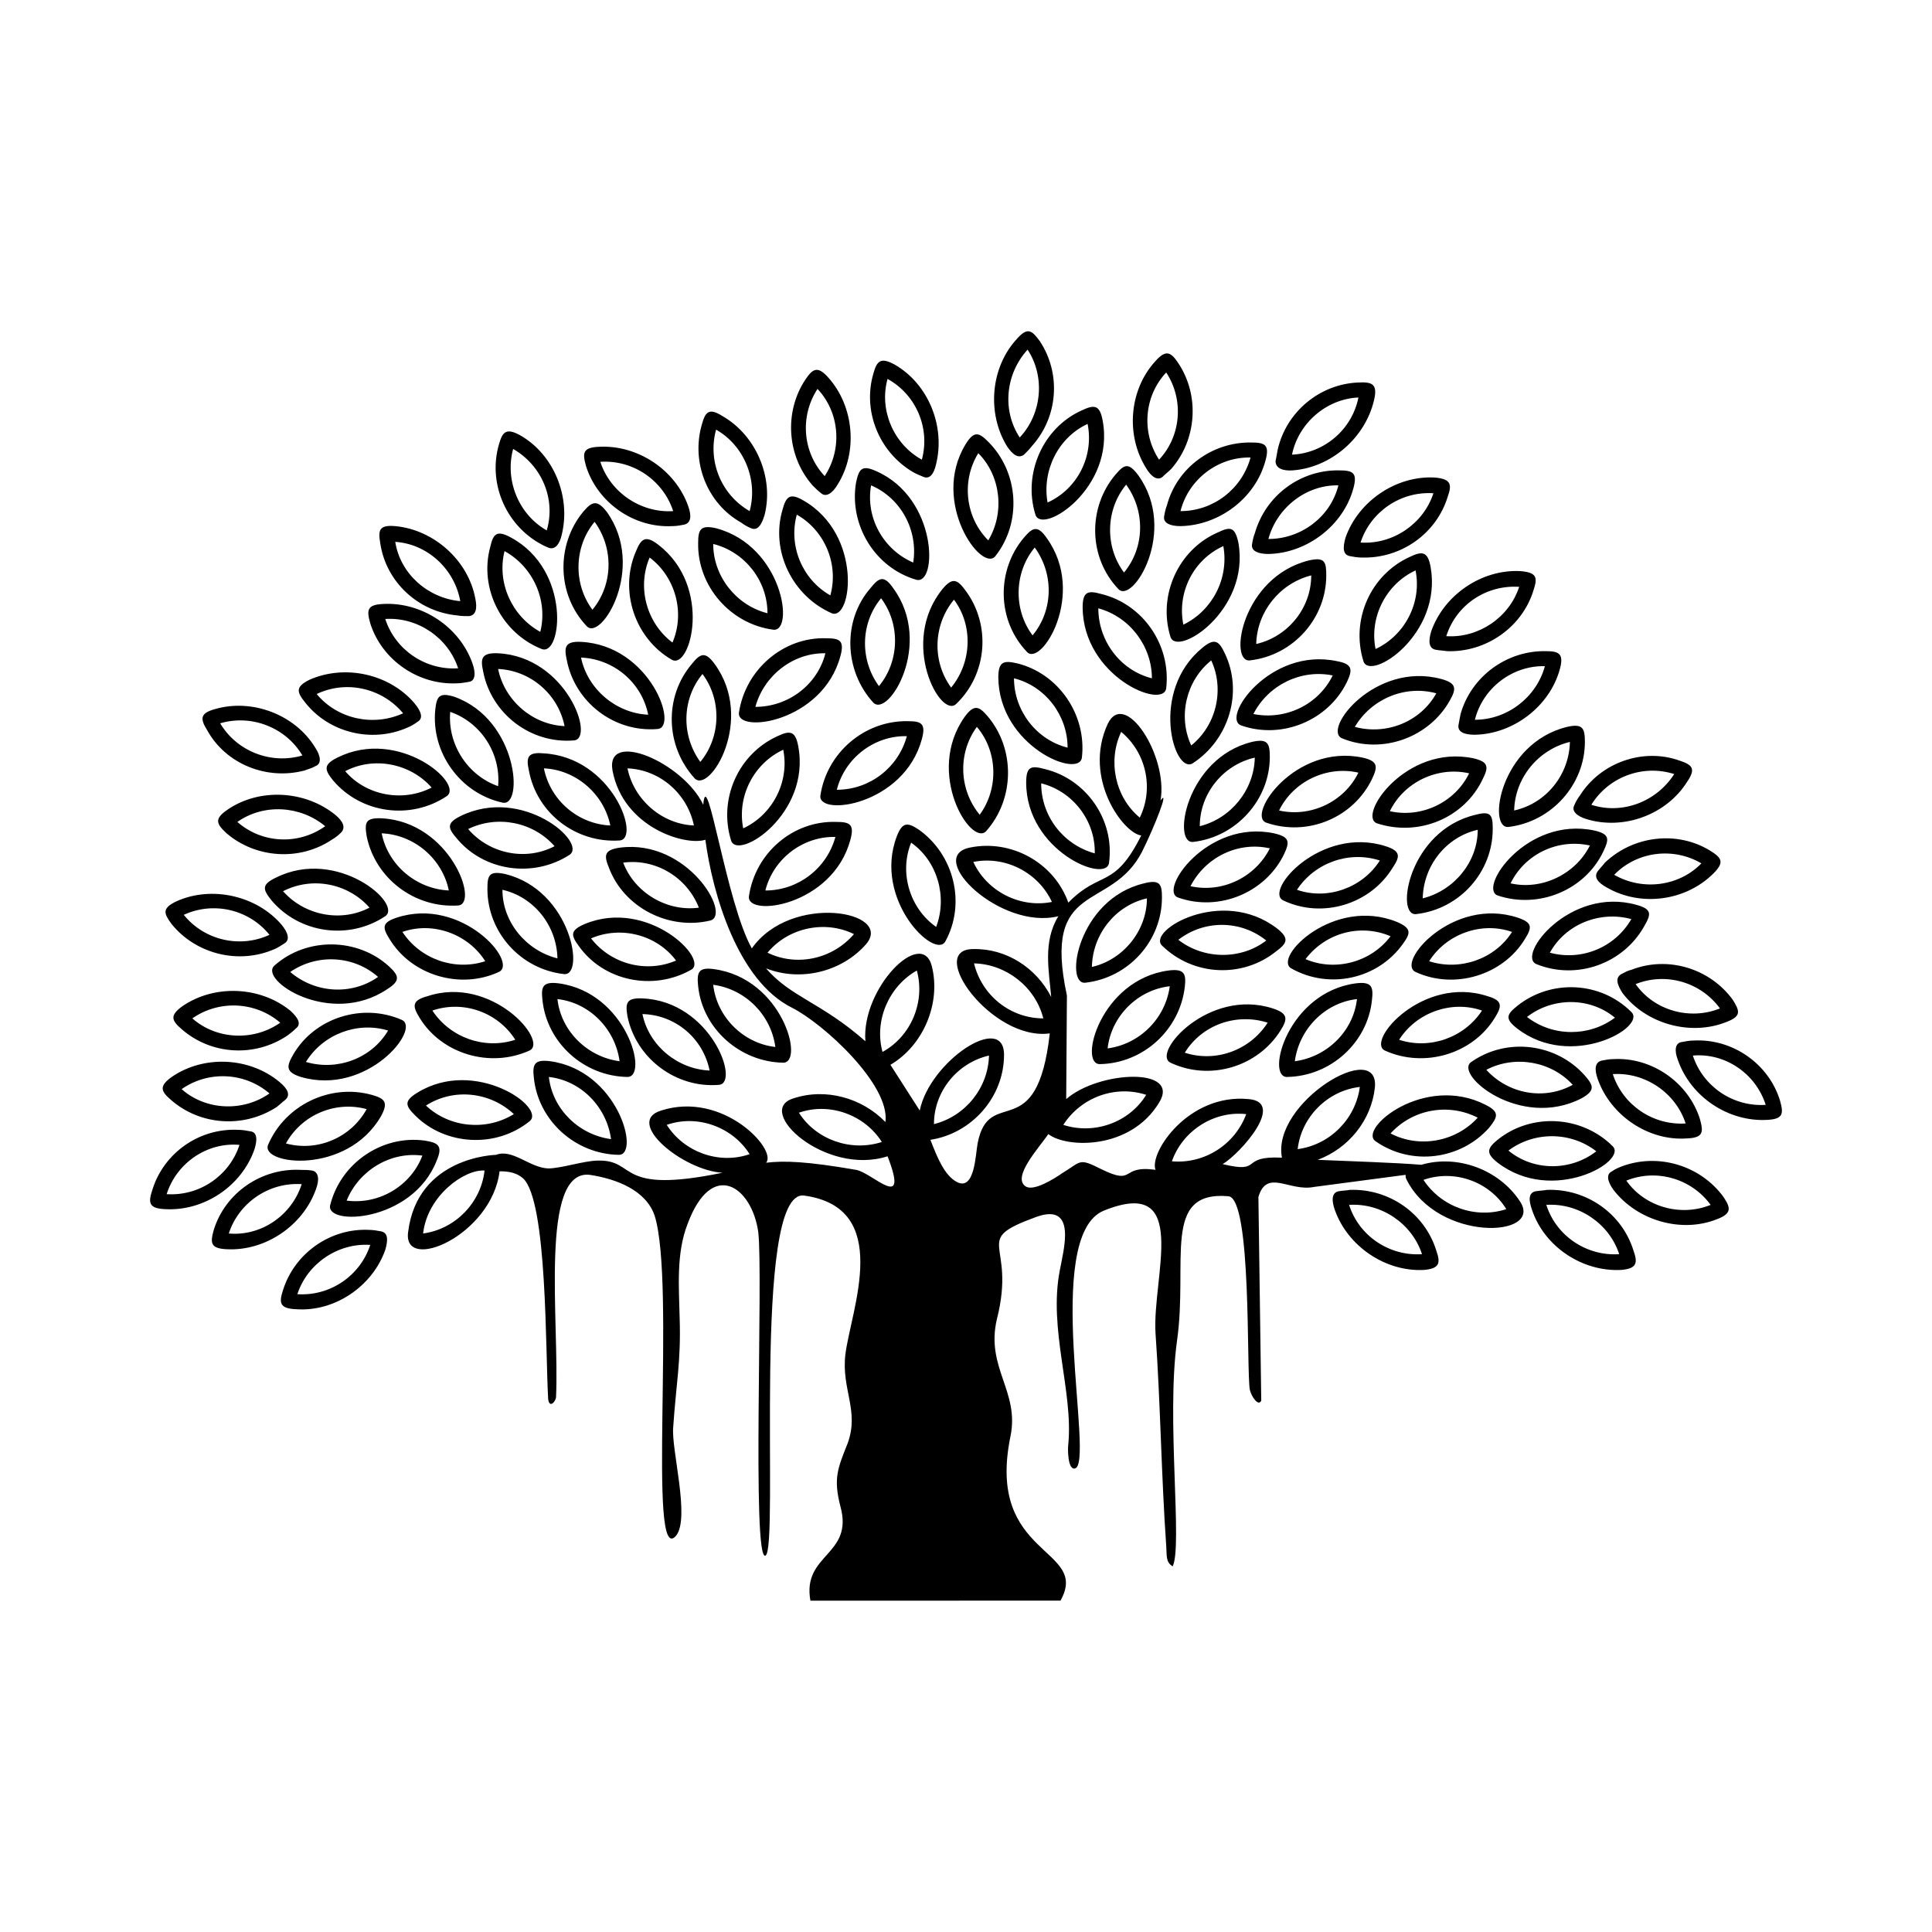 <?xml version="1.0" encoding="UTF-8"?>
<!-- Uploaded to: SVG Repo, www.svgrepo.com, Generator: SVG Repo Mixer Tools -->
<svg fill="#000000" width="800px" height="800px" version="1.1" viewBox="144 144 512 512" xmlns="http://www.w3.org/2000/svg">
 <path d="m358.77 568.2c-2.277-12.488 11.547-11.926 7.949-24.984-1.898-7.379-0.754-10.031 1.898-16.664 3.211-8.707-1.707-14.387-0.574-23.676 1.52-11.926 12.695-38.82-10.98-42.043-14.012-1.688-6.434 93.746-10.223 95.438-3.598 1.332-0.566-74.598-1.891-85.766-1.707-12.121-12.316-19.508-18.75-2.09-3.027 7.766-2.269 16.664-2.078 25 0.375 11.352-0.949 17.418-1.711 28.785-0.566 5.875 4.543 24.047 0.762 28.781-7.766 9.082 0-66.656-5.684-84.832-2.273-6.629-9.852-9.652-17.043-10.785-13.637-1.91-8.145 39.188-9.086 58.871 0 0.953-1.703 3.223-2.082 0.582-0.754-12.5-0.191-52.449-6.629-58.52-1.707-1.512-3.793-1.895-6.254-1.895-2.082 17.043-25.746 27.074-24.234 16.102 2.465-20.078 23.293-20.457 23.293-20.457 4.356-1.699 8.895 3.406 13.824 3.602 3.406 0 9.652-2.086 13.254-2.086 10.414-0.184 4.543 9.086 32.941 3.223-10.406-0.574-26.121-13.438-16.281-16.477 16.469-5.301 30.859 10.422 27.832 13.824 4.742-0.57 10.789-0.379 23.855 1.891 4.363 0.762 14.203 11.551 8.34-3.598-16.477 5.312-35.414-12.117-24.992-15.332 8.516-2.844 18.176-0.191 24.422 6.254 1.328-9.855-16.473-26.137-24.801-30.312-14.391-7.184-21.02-30.293-22.914-44.488-5.309 1.695-21.777-3.223-24.613-18.367-1.898-10.984 18.746-2.09 24.051 9.09 0.941-11.363 6.055 25.938 12.871 38.062 10.414-14.773 37.688-9.852 30.297-1.137-6.441 7.387-17.426 10.035-26.516 6.43 6.445 7.582 14.77 9.094 26.32 19.324-1.133-14.016 14.961-30.309 17.609-19.891 2.465 9.84-2.269 21.023-10.977 26.125l7.766 12.121c2.648-13.066 22.34-26.121 22.34-14.77 0 11.184-8.52 20.836-19.508 22.527 1.895 4.93 3.793 9.473 7.008 11.18 4.734 2.457 4.926-7.199 5.496-10.223 3.027-15.723 15.719 1.137 19.129-29.16-15.352 2.09-32.953-22.348-20.266-22.348 8.707-0.184 16.66 4.934 20.641 12.695-0.566-6.824-2.277-14.586 1.895-21.398-15.34 3.785-35.414-15.723-23.473-18.188 10.973-2.269 22.336 3.981 26.117 14.586 8.527-8.715 12.121-3.406 19.32-17.797-4.738-0.574-15.523-15.145-8.895-29.543 4.535-9.473 16.09 8.523 14.008 20.266 2.461-3.418-1.512 6.812-4.922 13.633-8.336 16.09-26.516 7.191-19.887 38.062l-0.188 27.445c8.707-7.566 30.484-8.516 24.613 0.949-7.57 12.5-24.43 12.121-29.344 8.328-2.469 3.602-9.664 11.367-6.062 13.824 2.078 1.516 7.758-2.086 9.652-3.414 5.301-3.211 4.356-4.164 10.406-1.137 9.285 4.551 4.742-1.137 14.402 0.191-1.711-4.535 8.707-20.254 24.609-18.746 10.035 0.762-2.078 14.387-6.812 17.238 10.988 2.641 4.172-2.273 15.711-1.711-2.832-14.578 25.949-31.809 24.625-18.555-0.949 8.699-7.008 16.098-15.145 19.129 8.707 0.375 20.641 0.754 27.449 1.312 9.664-2.828 20.641 1.328 26.137 9.672 6.434 9.648-21.781 10.965-30.109-5.875-0.191-0.379-0.191-0.754-0.191-1.133l-24.234 3.203c-6.621 1.332-12.492-4.914-14.77 2.652l0.754 53.973c-0.754 1.699-2.641-1.137-3.019-2.844-0.949-4.738 0.566-50.75-5.684-51.316-17.797-1.512-10.602 17.238-13.637 38.441-2.832 20.453 1.523 54.336-1.133 59.645-1.895-1.133-1.516-2.844-1.703-5.309-1.324-18.926-1.516-37.672-2.84-56.426-0.953-14.945 9.465-41.84-13.629-32.562-16.668 6.629-2.277 67.41-7.766 68.363-1.902 0.379-1.902-5.309-1.719-6.449 1.328-14.008-5.289-30.484-2.262-46.012 0.941-5.301 4.734-18.168-6.254-14.195-17.598 6.43-5.113 6.25-10.41 27.07-3.031 12.879 6.055 19.129 3.598 31.055-6.629 32.195 21.207 29.359 13.254 43.547zm256.95-132.54c-3.027-9.852-12.684-16.477-22.914-15.906-1.133 0-2.086 0.203-3.031 0.383-1.895 0.195-2.082 2.269-1.133 4.734 3.41 9.855 13.441 16.48 23.664 15.906 4.359-0.199 4.359-1.715 3.414-5.117zm-3.793 1.137c-8.703 0.57-16.66-4.922-19.301-13.059 8.516-0.758 16.66 4.727 19.301 13.059zm-107.93-191.43c-10.223 0.383-19.125 7.766-21.398 17.801-0.188 1.137-0.375 2.078-0.566 3.027 0 1.895 1.891 2.648 4.547 2.461 10.223-0.762 19.312-8.711 21.586-18.746 0.949-4.16-0.566-4.731-4.168-4.543zm0 3.973c-1.699 8.52-9.086 14.77-17.605 15.148 1.699-8.32 9.09-14.77 17.605-15.148zm-227.79 12.5c-2.832 9.852 1.512 20.641 10.41 25.941 0.949 0.566 1.711 0.949 2.656 1.324 1.699 0.754 3.027-0.762 3.598-3.406 2.461-10.039-2.086-21.215-10.98-26.32-3.789-2.082-4.734-0.945-5.684 2.461zm3.781 1.137c7.578 4.356 11.367 13.254 8.906 21.59-7.383-4.168-11.18-13.254-8.906-21.59zm-35.215 24.996c1.516 10.23 10.035 18.172 20.453 19.125 0.949 0.184 1.891 0.184 3.027 0.184 1.891-0.184 2.273-2.07 1.699-4.727-1.883-10.039-10.973-18.184-21.207-19.125-4.352-0.379-4.543 1.137-3.973 4.543zm3.973-0.375c8.52 0.566 15.715 7.195 17.23 15.711-8.516-0.758-15.902-7.195-17.23-15.711zm-49.801 49.984c4.93 8.895 15.719 13.254 25.758 10.609 0.945-0.383 1.895-0.562 2.84-1.137 1.707-0.574 1.516-2.648 0-4.918-5.305-8.723-16.664-13.078-26.516-10.234-4.156 1.133-3.965 2.644-2.082 5.68zm3.41-1.898c8.336-2.461 17.422 1.141 21.781 8.523-8.34 2.465-17.426-1.137-21.781-8.523zm22.539-5.488c6.25 7.957 17.605 10.801 27.074 6.629 0.949-0.387 1.895-0.945 2.652-1.52 1.703-0.938 0.941-2.836-0.758-4.918-6.621-7.766-18.371-10.41-27.832-6.25-3.793 1.895-3.414 3.227-1.137 6.059zm3.027-2.273c7.949-3.785 17.422-1.512 22.906 5.113-7.949 3.602-17.418 1.512-22.906-5.113zm-38.438 60.969c6.434 7.957 17.797 10.801 27.273 6.629 0.941-0.379 1.699-0.945 2.641-1.516 1.516-0.941 0.949-2.832-0.758-4.922-6.629-7.762-18.555-10.41-27.832-6.246-3.981 1.895-3.402 3.223-1.324 6.055zm3.219-2.449c7.766-3.602 17.23-1.512 22.715 5.297-7.762 3.602-17.223 1.512-22.715-5.297zm-0.57 30.289c7.766 6.812 19.32 7.566 28.031 1.699 0.754-0.562 1.512-1.137 2.262-1.895 1.523-1.133 0.57-2.828-1.512-4.719-7.957-6.445-20.074-7.012-28.59-1.152-3.41 2.465-2.84 3.801-0.191 6.066zm2.84-2.844c7-4.914 16.668-4.543 23.297 1.137-7.008 4.938-16.859 4.535-23.297-1.137zm9.09-49.039c7.766 6.629 19.312 7.387 27.836 1.711 0.949-0.574 1.703-1.137 2.457-1.891 1.328-1.332 0.574-3.027-1.504-4.734-7.957-6.449-20.074-7.207-28.602-1.332-3.598 2.461-2.84 3.789-0.188 6.246zm2.84-3.027c7.008-4.918 16.664-4.356 23.285 1.137-7.191 5.113-16.848 4.539-23.285-1.137zm-17.602 73.66c7.766 6.809 19.305 7.562 28.02 1.891 0.758-0.57 1.516-1.324 2.273-1.891 1.512-1.332 0.57-3.035-1.516-4.738-7.949-6.629-20.07-7.199-28.59-1.328-3.41 2.465-2.84 3.785-0.188 6.066zm2.832-2.844c7.012-4.922 16.664-4.543 23.285 1.137-7 4.918-16.852 4.543-23.285-1.137zm8.52 37.301c3.035-9.852 12.684-16.477 23.105-15.906 0.945 0 1.891 0 3.027 0.188 1.703 0.379 1.891 2.465 0.945 4.934-3.406 9.648-13.441 16.457-23.664 15.902-4.356-0.199-4.356-1.715-3.414-5.117zm3.977 0.953c8.52 0.758 16.664-4.738 19.32-13.078-8.719-0.559-16.668 4.938-19.32 13.078zm14.391 14.953c3.027-9.656 12.508-16.477 22.914-15.906 0.945 0 2.086 0.203 3.035 0.379 1.891 0.379 1.891 2.273 1.133 4.914-3.41 9.672-13.441 16.488-23.676 15.723-4.352-0.184-4.535-1.707-3.406-5.109zm3.785 1.129c8.723 0.574 16.668-4.922 19.316-13.059-8.516-0.574-16.66 4.918-19.316 13.059zm-38.43-27.641c3.031-9.84 12.496-16.473 22.906-15.906 0.949 0 2.082 0.191 3.031 0.383 1.895 0.191 1.895 2.262 1.141 4.727-3.418 9.852-13.445 16.477-23.672 15.902-4.356-0.18-4.547-1.688-3.406-5.106zm3.789 1.133c8.707 0.57 16.66-4.922 19.305-13.059-8.523-0.762-16.66 4.734-19.305 13.059zm336.47 14.961c-3.031-9.844-12.5-16.473-22.918-16.094-0.945 0.191-2.078 0.191-3.031 0.375-1.703 0.379-1.891 2.273-0.945 4.934 3.414 9.652 13.445 16.461 23.672 15.906 4.164-0.383 4.359-1.898 3.223-5.121zm-3.789 0.941c-8.52 0.582-16.668-4.719-19.316-13.059 8.523-0.559 16.66 4.922 19.316 13.059zm79.906-15.145c-6.055-8.324-17.234-11.73-26.895-8.145-0.945 0.379-1.891 0.758-2.641 1.328-1.719 0.758-1.145 2.844 0.375 4.926 6.254 8.133 17.984 11.559 27.457 7.758 3.977-1.508 3.594-3.027 1.703-5.867zm-3.41 2.086c-7.957 3.223-17.418 0.57-22.348-6.43 7.957-3.223 17.238-0.574 22.348 6.43zm-8.328-117.77c-9.656-3.406-20.832 0.562-26.32 9.273-0.57 0.762-1.137 1.711-1.516 2.648-0.758 1.516 0.758 2.844 3.223 3.602 9.844 3.027 21.211-1.133 26.691-9.852 2.465-3.586 1.332-4.539-2.078-5.672zm-1.328 3.598c-4.734 7.387-13.824 10.793-21.965 8.141 4.551-7.383 13.637-10.801 21.965-8.141zm9.465 20.266c-8.707-5.312-20.262-3.981-27.832 3.207-0.57 0.758-1.324 1.512-1.895 2.269-1.137 1.527 0 3.039 2.461 4.356 8.898 5.117 20.828 3.606 28.215-3.781 3.031-3.027 2.086-4.164-0.949-6.051zm-2.266 3.402c-5.871 6.055-15.527 7.383-23.105 3.027 6.066-6.25 15.715-7.387 23.105-3.027zm8.328 36.168c-6.062-8.34-17.23-11.742-26.887-7.961-0.949 0.195-1.895 0.758-2.648 1.137-1.707 0.949-1.137 2.84 0.375 5.113 6.254 8.145 17.992 11.367 27.457 7.582 3.973-1.516 3.594-2.844 1.703-5.871zm-3.406 2.273c-7.957 3.219-17.422 0.57-22.348-6.441 7.957-3.219 17.238-0.566 22.348 6.441zm-22.914 64.18c-3.031-9.844-12.492-16.473-22.914-16.094-0.945 0.191-2.082 0.191-3.027 0.375-1.891 0.379-1.891 2.273-0.945 4.934 3.219 9.652 13.254 16.461 23.672 15.906 4.168-0.383 4.356-1.898 3.215-5.121zm-3.789 0.941c-8.512 0.582-16.652-4.719-19.312-13.059 8.523-0.559 16.664 4.922 19.312 13.059zm21.402-35.785c-3.027-9.656-12.695-16.469-22.914-15.906-1.137 0-2.09 0.195-3.031 0.379-1.895 0.379-2.086 2.281-1.137 4.934 3.414 9.648 13.441 16.457 23.664 15.703 4.359-0.18 4.359-1.688 3.418-5.109zm-3.793 1.148c-8.707 0.562-16.66-4.93-19.305-13.078 8.52-0.555 16.66 4.926 19.305 13.078zm-171.17-207.34c5.684 8.52 4.926 20.062-2.082 27.828-0.57 0.758-1.324 1.516-2.082 2.269-1.52 1.133-3.035 0-4.547-2.269-5.305-8.707-4.359-20.82 2.648-28.402 2.844-3.223 3.981-2.273 6.062 0.574zm-3.219 2.269c-5.871 6.434-6.82 16.09-2.086 23.285 5.871-6.246 6.812-16.098 2.086-23.285zm39.945 3.594c5.684 8.527 4.93 20.258-1.883 28.023-0.762 0.754-1.52 1.324-2.273 2.082-1.328 1.133-3.035 0-4.359-2.269-5.492-8.707-4.535-20.828 2.465-28.402 2.84-3.223 4.168-2.269 6.051 0.566zm-3.211 2.461c-5.875 6.25-6.629 15.902-1.895 23.105 5.867-6.25 6.633-15.906 1.895-23.105zm74.594 32.949c-3.019 9.844-12.492 16.473-22.906 16.09-0.949 0-2.082-0.18-3.031-0.375-1.883-0.375-1.883-2.269-1.133-4.918 3.406-9.652 13.445-16.477 23.664-15.902 4.367 0.375 4.555 1.891 3.406 5.106zm-3.781-0.945c-8.707-0.566-16.66 4.918-19.312 13.066 8.52 0.562 16.672-4.926 19.312-13.066zm26.512 25.75c-3.035 9.848-12.684 16.477-22.918 16.098-1.133-0.188-2.082-0.188-3.027-0.379-1.895-0.379-1.895-2.461-1.133-4.926 3.406-9.656 13.441-16.469 23.664-15.902 4.359 0.375 4.547 1.699 3.414 5.109zm-3.785-0.949c-8.707-0.562-16.664 4.734-19.32 13.074 8.531 0.559 16.668-4.934 19.32-13.074zm-304.48 9.66c3.035 9.656 12.688 16.469 23.105 15.902 0.949 0 1.895-0.188 3.031-0.379 1.699-0.188 1.891-2.277 0.945-4.926-3.41-9.656-13.441-16.281-23.672-15.715-4.356 0.191-4.356 1.707-3.41 5.117zm3.981-1.141c8.52-0.562 16.664 4.934 19.312 13.07-8.711 0.566-16.668-4.922-19.312-13.07zm53.203-40.516c3.031 9.66 12.695 16.469 22.906 15.902 1.141 0 2.09-0.188 3.035-0.375 1.895-0.383 2.086-2.273 1.137-4.926-3.406-9.652-13.441-16.281-23.672-15.715-4.352 0.188-4.352 1.699-3.406 5.113zm3.789-1.137c8.707-0.566 16.664 4.926 19.312 13.066-8.523 0.559-16.664-4.926-19.312-13.066zm54.34-21.781c-5.672 8.523-4.922 20.262 1.895 28.023 0.758 0.762 1.328 1.332 2.273 2.09 1.328 1.137 3.027 0 4.359-2.269 5.484-8.715 4.348-20.84-2.469-28.406-2.836-3.219-4.164-2.266-6.059 0.562zm3.223 2.465c5.875 6.25 6.629 15.906 1.895 23.105-5.871-6.246-6.629-15.906-1.895-23.105zm-30.668 9.473c-2.844 9.844 1.32 20.824 10.41 25.938 0.754 0.57 1.703 1.137 2.648 1.512 1.711 0.762 2.844-0.941 3.598-3.59 2.461-9.844-2.269-21.02-11.172-26.133-3.598-2.273-4.543-1.137-5.484 2.273zm3.781 1.32c7.379 4.168 11.172 13.254 8.895 21.59-7.57-4.359-11.168-13.258-8.895-21.59zm41.66-14.77c-2.84 9.848 1.512 20.641 10.406 25.941 0.953 0.566 1.902 0.945 2.848 1.324 1.703 0.754 2.832-0.758 3.406-3.406 2.461-10.035-2.082-21.207-10.98-26.324-3.789-2.074-4.738-0.941-5.68 2.465zm3.785 1.328c7.57 4.164 11.355 13.059 9.086 21.398-7.57-4.172-11.363-13.254-9.086-21.398zm119.67 24.238c-10.223-0.188-19.496 6.625-22.34 16.668-0.379 0.941-0.57 1.891-0.758 3.023-0.188 1.703 1.703 2.461 4.359 2.461 10.219-0.188 19.883-7.574 22.527-17.418 1.129-4.172-0.188-4.734-3.789-4.734zm-0.195 3.969c-2.078 8.336-9.84 14.211-18.547 14.211 2.269-8.34 10.035-14.391 18.547-14.211zm54.918 43.938c-10.219-0.188-19.699 6.629-22.535 16.66-0.191 0.945-0.379 1.898-0.57 3.035-0.184 1.703 1.52 2.457 4.359 2.457 10.223-0.188 19.875-7.574 22.527-17.426 1.145-4.16-0.371-4.727-3.781-4.727zm-0.191 3.973c-2.269 8.336-10.027 14.211-18.555 14.211 2.082-8.344 9.852-14.395 18.555-14.211zm-77.82-59.266c-10.223-0.188-19.699 6.625-22.348 16.668-0.379 0.941-0.566 1.891-0.758 3.027-0.184 1.703 1.703 2.461 4.356 2.461 10.23-0.188 19.883-7.387 22.539-17.426 1.133-4.164-0.191-4.731-3.789-4.731zm-0.188 3.973c-2.273 8.336-9.852 14.207-18.562 14.207 2.086-8.336 9.855-14.387 18.562-14.207zm-176.86 14.391c-7.199 8.715-7.008 21.969 0.941 30.301 3.793 4.168 15.91-15.527 5.305-30.301-2.648-3.406-3.977-2.648-6.246 0zm3.031 2.652c5.106 7.008 4.914 16.668-0.574 23.297-5.106-6.824-4.922-16.668 0.574-23.297zm-27.645 6.629c-3.035 10.98 3.027 22.906 13.629 27.078 5.305 2.078 7.957-20.832-8.148-29.539-3.781-2.086-4.723-0.949-5.481 2.461zm3.777 1.133c7.578 4.172 11.559 13.07 9.473 21.398-7.57-4.168-11.551-13.066-9.473-21.398zm239.92 1.523c-10.414 4.731-15.715 16.66-12.309 27.645 1.703 5.484 21.02-7.008 17.801-24.996-0.762-4.172-2.277-4.172-5.492-2.648zm1.508 3.594c1.707 8.52-2.84 17.227-10.598 20.832-1.703-8.523 2.84-17.238 10.598-20.832zm44.875 45.449c0 11.352-8.906 21.203-20.254 22.535-5.676 0.559-2.273-22.156 15.527-26.516 4.168-0.953 4.727 0.379 4.727 3.981zm-3.973 0c-8.52 2.078-14.578 9.656-14.77 18.176 8.52-1.891 14.582-9.473 14.77-18.176zm8.898 28.965c-4.926 10.414-17.234 15.348-28.023 11.742-5.301-1.891 7.57-21.02 25.559-17.234 4.172 0.953 3.981 2.269 2.465 5.492zm-3.598-1.512c-8.516-1.895-17.23 2.269-21.02 10.031 8.332 1.891 17.234-2.465 21.02-10.031zm14.395 21.395c-5.492 9.852-17.801 14.395-28.59 10.031-5.305-2.269 8.895-20.637 26.508-15.703 4.156 1.137 3.969 2.453 2.082 5.672zm-3.41-1.891c-8.328-2.269-17.418 1.32-21.59 8.902 8.328 2.266 17.234-1.336 21.59-8.902zm-319.82 58.691c-11.168-1.504-22.156 5.875-24.984 17.043-1.523 5.676 21.77 4.738 28.207-11.738 1.707-3.981 0.379-4.734-3.223-5.305zm-0.566 3.984c-3.027 7.945-11.367 13.059-20.074 11.926 3.223-7.957 11.555-13.062 20.074-11.926zm-13.445-16.102c-10.973-3.027-22.906 2.652-27.453 13.258-2.086 5.293 20.828 8.137 29.922-7.582 2.082-3.777 0.945-4.723-2.469-5.676zm-1.324 3.785c-4.168 7.582-13.066 11.367-21.398 9.098 4.172-7.578 13.074-11.367 21.398-9.098zm299.93 7.957c8.898-7.008 22.156-6.254 30.297 1.895 3.969 3.977-15.906 15.523-30.488 4.356-3.41-2.648-2.652-3.977 0.191-6.25zm2.652 3.027c6.629 5.492 16.473 5.492 23.285 0.195-6.812-5.301-16.473-5.301-23.285-0.195zm-137.66-25.176c-8.328 1.891-14.582 9.457-14.582 18.168 8.336-2.086 14.391-9.652 14.582-18.168zm24.617-170.99c-10.223 4.547-15.715 16.66-12.309 27.648 1.707 5.484 21.215-7.008 17.805-25-0.766-4.172-2.273-4.172-5.496-2.648zm1.52 3.594c1.703 8.52-2.652 17.23-10.613 20.832-1.508-8.52 2.848-17.23 10.613-20.832zm-103.21 31.625c-0.188 11.363 8.531 21.398 19.887 22.91 5.684 0.758 2.656-22.148-15.145-26.891-4.172-0.941-4.742 0.379-4.742 3.981zm3.988 0.188c8.32 2.082 14.383 9.656 14.383 18.363-8.324-2.082-14.383-9.844-14.383-18.363zm37.859-16.285c-1.891 11.176 4.926 22.535 15.91 25.758 5.676 1.703 5.863-21.59-10.609-28.785-3.777-1.703-4.535-0.566-5.301 3.027zm3.981 0.754c7.949 3.41 12.5 11.938 11.168 20.461-7.949-3.414-12.68-11.934-11.168-20.461zm-23.473 6.445c-3.223 10.977 2.648 22.91 13.059 27.453 5.305 2.09 8.336-20.82-7.57-29.918-3.602-2.082-4.547-0.945-5.488 2.465zm3.785 1.324c7.387 4.168 11.172 13.066 8.895 21.395-7.383-4.164-11.168-13.062-8.895-21.395zm19.504 19.5c-7.387 8.52-7.008 21.777 0.758 30.297 3.977 4.172 16.09-15.531 5.305-30.297-2.473-3.594-3.797-2.84-6.062 0zm2.836 2.652c5.113 6.816 4.922 16.668-0.57 23.285-5.109-7-4.918-16.656 0.57-23.285zm-161.52 80.094c7.387 8.715 20.449 10.605 30.109 4.176 4.727-3.227-12.688-18.371-28.965-10.23-3.981 1.887-3.414 3.223-1.145 6.055zm3.031-2.457c7.766-3.977 17.234-2.086 22.914 4.356-7.578 3.973-17.23 2.078-22.914-4.356zm13.262-29.355c7.379 8.715 20.453 10.609 30.105 4.176 4.734-3.219-12.688-18.367-28.973-10.227-3.785 1.891-3.41 3.223-1.133 6.051zm3.211-2.453c7.57-3.977 17.238-2.086 22.914 4.344-7.758 3.981-17.418 2.09-22.914-4.344zm36.543-26.512c2.09 11.164 12.5 19.312 24.055 18.363 5.684-0.375-1.898-22.152-20.074-23.098-4.356-0.188-4.734 1.324-3.981 4.734zm3.981-0.574c8.52 0.383 15.91 6.629 17.609 15.145-8.523-0.375-15.91-6.809-17.609-15.145zm-16.656 10.801c-1.145 11.355 6.617 22.145 17.797 24.613 5.684 1.332 4.164-21.957-12.695-28.027-4.156-1.316-4.727 0-5.102 3.414zm3.965 0.566c8.148 2.844 13.453 10.988 12.688 19.691-8.137-2.836-13.438-11.172-12.688-19.691zm-22.148 32.941c2.269 11.18 12.688 19.125 24.234 18.371 5.684-0.383-2.086-22.156-20.254-23.105-4.359-0.184-4.547 1.148-3.981 4.734zm3.981-0.754c8.707 0.375 16.09 6.82 17.797 15.145-8.523-0.379-16.094-6.625-17.797-15.145zm1.895 35.219c-8.336-7.578-21.781-7.758-30.293-0.188-4.363 3.777 14.77 16.473 29.914 6.242 3.59-2.262 3.023-3.598 0.379-6.055zm-2.848 2.836c-7.008 4.941-16.66 4.359-23.285-1.312 7.191-4.938 16.844-4.359 23.285 1.312zm-22.531 20.645c5.684-9.84 18.367-13.82 28.781-9.273 5.305 2.262-9.086 20.254-26.695 15.145-4.168-1.32-3.789-2.848-2.086-5.871zm3.41 1.887c8.328 2.465 17.418-0.941 21.777-8.324-8.145-2.461-17.23 0.945-21.777 8.324zm48.098-45.82c0 11.363 8.707 21.219 20.25 22.535 5.684 0.754 2.09-22.156-15.523-26.512-4.348-0.941-4.727 0.395-4.727 3.977zm3.977 0.199c8.328 1.891 14.391 9.457 14.578 18.176-8.336-2.094-14.578-9.656-14.578-18.176zm78.57 59.074c8.148-2.84 17.426 0.566 21.973 7.758-8.141 2.652-17.422-0.57-21.973-7.758zm-26.699-33.516c1.145 11.164 10.988 20.062 22.543 20.262 5.676 0-0.188-22.348-18.371-24.797-4.172-0.582-4.547 0.934-4.172 4.535zm3.988-0.383c8.512 1.137 15.332 7.961 16.469 16.48-8.52-0.953-15.527-7.961-16.469-16.48zm-22.723 8.34c2.269 11.168 12.875 19.121 24.23 18.176 5.684-0.379-2.082-22.156-20.262-22.906-4.348-0.199-4.535 1.309-3.969 4.731zm3.969-0.578c8.719 0.195 16.102 6.434 17.801 14.965-8.52-0.375-16.09-6.625-17.801-14.965zm-59.074 0.957c5.871 9.656 18.75 13.441 29.156 8.703 5.121-2.449-10.031-20.07-27.074-14.391-4.164 1.137-3.973 2.644-2.082 5.688zm3.406-1.891c8.336-2.844 17.422 0.562 21.973 7.742-8.148 2.668-17.242-0.555-21.973-7.742zm26.891 17.797c1.133 11.344 10.98 20.262 22.527 20.441 5.684 0-0.191-22.336-18.176-24.809-4.352-0.57-4.734 0.945-4.352 4.367zm3.981-0.199c8.516 0.953 15.332 7.957 16.473 16.477-8.52-1.129-15.531-7.957-16.473-16.477zm-42.223-36.543c5.863 9.652 18.734 13.453 28.965 8.719 5.305-2.469-9.844-20.082-27.078-14.391-3.973 1.316-3.785 2.648-1.887 5.672zm3.406-1.895c8.137-2.844 17.422 0.574 21.957 7.766-8.145 2.648-17.23-0.559-21.957-7.766zm3.406 48.664c7.949 7.949 21.391 8.719 30.289 1.52 4.551-3.606-14.391-17.043-29.723-7.582-3.793 2.281-3.035 3.602-0.566 6.062zm2.836-2.644c7.379-4.738 17.047-3.602 23.293 2.269-7.387 4.547-17.047 3.598-23.293-2.269zm15.527 17.223c-5.301-0.379-15.148 6.621-16.281 16.676 8.516-1.141 15.336-8.145 16.281-16.676zm15.34-45.246c1.137 11.367 10.977 20.262 22.535 20.441 5.684 0-0.191-22.336-18.184-24.801-4.352-0.562-4.731 0.953-4.352 4.359zm3.977-0.195c8.52 0.949 15.336 7.957 16.469 16.473-8.52-1.133-15.523-7.957-16.469-16.473zm28.969 33.332c8.137-2.844 17.422 0.562 21.965 7.766-8.145 2.828-17.418-0.578-21.965-7.766zm66.277-40.902c2.269 8.32-1.52 17.418-9.098 21.578-2.269-8.32 1.711-17.414 9.098-21.578zm52.641-131.41c-7.387 8.703-7.203 21.957 0.754 30.297 3.789 4.164 15.902-15.34 5.305-30.109-2.652-3.598-3.797-2.84-6.059-0.188zm2.828 2.652c5.117 7.004 4.93 16.66-0.566 23.285-5.106-6.816-4.914-16.66 0.566-23.285zm24.25 12.68c-10.426 4.547-15.91 16.668-12.508 27.645 1.703 5.492 21.215-7.008 17.996-24.992-0.945-4.356-2.277-4.164-5.488-2.652zm1.504 3.602c1.52 8.516-2.832 17.035-10.594 20.828-1.715-8.523 2.641-17.23 10.594-20.828zm-62.297-27.645c8.145 8.141 8.906 21.395 1.898 30.293-3.598 4.547-17.234-14.195-7.957-29.539 2.281-3.781 3.602-3.223 6.059-0.754zm-2.644 3.023c-4.543 7.387-3.41 17.047 2.648 23.105 4.356-7.203 3.406-17.039-2.648-23.105zm-3.41 36.359c6.812 9.09 5.863 22.156-2.461 30.109-4.168 3.969-15.148-16.289-3.598-30.484 2.652-3.223 3.977-2.465 6.059 0.375zm-3.031 2.461c-5.492 6.629-5.871 16.289-0.754 23.297 5.492-6.633 5.871-16.477 0.754-23.297zm8.895 30.863c7.394 8.715 7.199 21.973-0.375 30.492-3.969 4.16-16.285-15.344-5.684-30.301 2.473-3.406 3.793-2.84 6.059-0.191zm-2.832 2.844c-5.113 7.008-4.734 16.66 0.754 23.293 5.121-7.008 4.742-16.859-0.754-23.293zm12.5-50.176c-7.391 8.707-7.199 21.957 0.758 30.293 3.785 4.164 15.902-15.34 5.289-30.109-2.453-3.594-3.777-2.836-6.047-0.184zm2.836 2.648c5.117 7.008 4.93 16.66-0.566 23.285-5.117-6.809-4.93-16.66 0.566-23.285zm128 121.38c8.895-7.012 21.969-6.43 30.109 1.711 4.168 3.961-15.906 15.523-30.301 4.34-3.402-2.648-2.637-3.785 0.191-6.051zm2.461 3.023c6.824 5.301 16.48 5.301 23.297 0.195-6.629-5.488-16.473-5.488-23.297-0.195zm15.34 15.535c-7.566-8.527-20.629-10.234-30.109-3.606-4.727 3.219 12.887 17.992 29.16 9.668 3.793-2.09 3.223-3.422 0.949-6.062zm-3.223 2.457c-7.566 4.164-17.031 2.457-22.902-3.981 7.574-3.973 17.223-2.273 22.902 3.981zm-32.562-101.87c-5.484 9.844-17.984 14.395-28.586 10.035-5.305-2.273 8.707-20.445 26.312-15.719 4.172 1.137 3.981 2.656 2.273 5.684zm-3.594-1.891c-8.336-2.277-17.234 1.516-21.59 8.898 8.336 2.269 17.418-1.332 21.59-8.898zm12.305 22.719c-4.922 10.41-17.043 15.344-28.02 11.742-5.309-1.891 7.566-21.02 25.555-17.234 4.168 0.949 3.981 2.465 2.465 5.492zm-3.602-1.512c-8.328-1.891-17.23 2.269-21.012 10.035 8.328 1.887 17.23-2.277 21.012-10.035zm6.25 14.766c0 11.363-8.707 21.219-20.262 22.535-5.676 0.754-2.078-22.156 15.723-26.316 4.164-1.137 4.539 0.184 4.539 3.781zm-3.973 0.195c-8.34 1.895-14.387 9.461-14.578 18.176 8.332-2.09 14.578-9.656 14.578-18.176zm-22.535 10.035c-5.863 9.652-18.547 13.633-28.973 8.703-5.289-2.457 9.855-19.871 27.086-14.391 4.164 1.328 3.785 2.844 1.887 5.688zm-3.406-1.891c-8.145-2.648-17.23 0.559-21.965 7.762 8.141 2.832 17.418-0.578 21.965-7.762zm-61.918 62.098c-8.137-2.648-17.227 0.582-21.969 7.961 8.148 2.652 17.434-0.57 21.969-7.961zm10.227-28.582c-1.332 11.344-10.988 20.246-22.539 20.441-5.676 0 0.191-22.352 18.18-24.801 4.359-0.574 4.738 0.941 4.359 4.359zm-3.981-0.195c-8.52 0.949-15.527 7.957-16.469 16.473 8.52-1.133 15.332-7.957 16.469-16.473zm-2.074-23.488c0 11.367-8.707 21.215-20.266 22.547-5.684 0.758-2.082-22.168 15.523-26.328 4.359-1.133 4.742 0.375 4.742 3.781zm-3.981 0.195c-8.328 1.895-14.395 9.473-14.582 18.176 8.328-1.891 14.582-9.652 14.582-18.176zm35.402 35.031c-6.062 9.656-18.742 13.441-29.16 8.52-5.113-2.465 10.043-19.883 27.086-14.387 4.168 1.332 3.969 2.844 2.074 5.867zm-3.402-2.086c-8.336-2.648-17.426 0.574-21.965 7.961 8.141 2.648 17.23-0.574 21.965-7.961zm60.211-1.316c-5.875 9.656-18.746 13.441-29.156 8.703-5.117-2.449 10.035-20.07 27.262-14.391 3.981 1.137 3.793 2.644 1.895 5.688zm-3.406-1.891c-8.137-2.844-17.426 0.562-21.969 7.742 8.148 2.668 17.238-0.555 21.969-7.742zm-32.383 20.242c-8.52 0.961-15.523 7.965-16.469 16.48 8.52-1.133 15.336-7.957 16.469-16.48zm43.746-39.188c-5.871 9.652-18.746 13.453-28.973 8.719-5.293-2.469 9.855-20.082 27.074-14.391 3.984 1.316 3.789 2.648 1.898 5.672zm-3.406-1.895c-8.148-2.844-17.43 0.574-21.969 7.766 8.137 2.648 17.418-0.559 21.969-7.766zm-6.066 51.887c-7.57 8.527-20.633 10.219-30.102 3.586-4.742-3.207 12.871-17.977 29.16-9.648 3.785 1.891 3.215 3.223 0.941 6.062zm-3.027-2.66c-7.766-3.969-17.234-2.273-23.105 4.176 7.578 3.977 17.238 2.266 23.105-4.176zm7.574 24.238c-4.547-7.379-13.82-10.602-21.957-7.758 4.723 7.195 13.82 10.41 21.957 7.758zm-35.598-55.469c-1.141 11.367-10.98 20.262-22.539 20.441-5.672 0 0.191-22.336 18.184-24.801 4.356-0.562 4.738 0.953 4.356 4.359zm-3.981-0.195c-8.52 0.949-15.336 7.957-16.469 16.473 8.52-1.133 15.523-7.957 16.469-16.473zm-29.348 30.488c-8.52-0.949-16.848 4.356-19.695 12.496 8.523 0.762 16.672-4.356 19.695-12.496zm-72.137-39.949c2.082 8.527 9.652 14.574 18.363 14.574-2.09-8.324-9.848-14.395-18.363-14.574zm93.348-102.82c0 11.359-8.707 21.207-20.262 22.527-5.684 0.574-2.082-22.152 15.715-26.508 4.164-0.938 4.547 0.379 4.547 3.981zm-3.984 0c-8.324 2.086-14.387 9.652-14.574 18.172 8.328-1.891 14.574-9.453 14.574-18.172zm9.477 28.211c-4.926 10.223-17.238 15.34-28.023 11.555-5.492-1.891 7.57-20.836 25.367-17.039 4.172 0.758 4.172 2.269 2.656 5.484zm-3.789-1.699c-8.328-1.711-17.039 2.461-21.02 10.223 8.523 1.703 17.234-2.461 21.02-10.223zm18.559 71.199c-6.629 9.27-19.504 12.117-29.539 6.43-4.922-2.828 11.168-19.125 28.031-12.301 3.961 1.707 3.586 3.027 1.508 5.871zm-3.223-2.086c-7.949-3.406-17.23-0.941-22.535 6.066 7.957 3.402 17.422 0.754 22.535-6.066zm-4.922-41.66c-4.926 10.23-17.043 15.344-28.023 11.559-5.305-1.902 7.578-21.02 25.559-17.234 4.168 0.941 3.981 2.453 2.465 5.676zm-3.602-1.695c-8.328-1.91-17.227 2.269-21.02 10.031 8.336 1.891 17.238-2.269 21.02-10.031zm-68.172-47.352c10.992 2.656 18.566 13.453 17.238 24.996-0.754 5.684-21.965-3.027-22.148-21.398 0-4.356 1.508-4.539 4.91-3.598zm-0.75 3.801c0 8.699 5.875 16.465 14.199 18.551-0.004-8.523-5.867-16.285-14.199-18.551zm-21.586 14.57c10.988 2.648 18.559 13.633 17.23 25-0.754 5.676-21.957-3.027-22.148-21.211-0.004-4.352 1.512-4.547 4.918-3.789zm-0.762 3.981c0 8.52 5.875 16.281 14.203 18.375 0-8.527-5.871-16.297-14.203-18.375zm-10.785 48.664c3.598 7.762 12.305 12.301 20.832 10.605-3.602-7.773-12.312-12.312-20.832-10.605zm18.934-24.617c10.988 2.648 18.555 13.438 17.043 24.801-0.566 5.691-21.965-3.027-21.965-21.199 0-4.359 1.324-4.559 4.922-3.602zm-0.945 3.785c0 8.715 5.863 16.281 14.199 18.562 0.191-8.715-5.871-16.477-14.199-18.562zm21.203-13.633c-3.59 7.578-1.707 17.23 4.926 22.723 3.785-7.762 1.703-17.234-4.926-22.723zm27.453-20.828c4.93 10.23 1.141 22.91-8.516 29.16-4.926 3.027-11.559-19.129 2.648-30.676 3.215-2.644 4.359-1.711 5.867 1.516zm-3.59 1.891c-6.629 5.305-8.906 14.773-5.305 22.535 6.621-5.301 8.895-14.773 5.305-22.535zm15.523 25.562c0 11.367-8.898 21.215-20.266 22.531-5.676 0.762-2.078-22.152 15.531-26.5 4.168-0.953 4.734 0.379 4.734 3.969zm-3.977 0.195c-8.336 1.891-14.582 9.457-14.582 18.176 8.328-2.09 14.391-9.656 14.582-18.176zm7.766 25.559c-4.922 10.227-17.23 15.34-28.031 11.543-5.484-1.695 7.578-20.82 25.379-17.035 4.164 0.953 4.164 2.269 2.652 5.492zm-3.789-1.512c-8.324-1.895-17.043 2.269-21.02 10.031 8.523 1.891 17.23-2.453 21.02-10.031zm1.707 27.266c-8.898 7.191-21.973 6.629-30.293-1.516-3.981-3.977 15.902-15.719 30.48-4.539 3.406 2.648 2.644 3.969-0.188 6.055zm-2.652-2.844c-6.812-5.492-16.477-5.492-23.297-0.184 6.82 5.297 16.668 5.297 23.297 0.184zm-92.023-29.344c9.273 6.629 12.492 19.508 7 29.539-2.652 5.117-19.305-10.988-12.871-27.844 1.512-3.965 3.027-3.586 5.871-1.695zm-2.086 3.406c-3.219 7.945-0.379 17.418 6.629 22.336 3.031-7.945 0.375-17.418-6.629-22.336zm-72.902-77.262c-4.547 10.418-0.379 23.102 9.473 28.785 4.922 2.84 10.988-19.316-3.598-30.488-3.41-2.644-4.551-1.508-5.875 1.703zm3.602 1.703c6.82 5.117 9.461 14.586 6.051 22.535-6.809-5.109-9.461-14.574-6.051-22.535zm-21.973 27.082c2.09 11.172 12.5 19.316 24.055 18.367 5.684-0.379-1.891-22.16-20.262-23.098-4.172-0.199-4.551 1.316-3.793 4.731zm3.793-0.57c8.707 0.379 16.094 6.629 17.801 15.145-8.52-0.375-16.098-6.809-17.801-15.145zm-32.949 47.91c7.191 8.703 20.262 10.609 29.922 4.359 4.727-3.223-12.496-18.367-28.98-10.23-3.777 1.895-3.207 3.223-0.941 5.871zm3.035-2.465c7.758-3.781 17.227-1.891 22.902 4.543-7.57 3.977-17.219 2.086-22.902-4.543zm16.094-15.523c2.082 11.359 12.492 19.305 24.039 18.551 5.684-0.379-1.883-22.156-20.254-23.094-4.164-0.375-4.547 1.137-3.785 4.543zm3.981-0.562c8.512 0.379 15.902 6.812 17.598 15.145-8.508-0.379-15.898-6.625-17.598-15.145zm74.789-34.473c-11.359-0.379-21.402 8.336-23.098 19.691-0.758 5.684 22.148 2.656 26.883-14.957 1.137-4.16-0.184-4.734-3.785-4.734zm-0.191 3.981c-2.082 8.328-9.844 14.199-18.555 14.199 2.273-8.328 10.039-14.387 18.555-14.199zm21.773 17.992c-11.355-0.195-21.391 8.324-23.098 19.691-0.754 5.676 22.156 2.648 26.895-14.961 1.133-4.172-0.195-4.731-3.797-4.731zm-0.184 3.969c-2.273 8.336-9.852 14.207-18.559 14.207 2.082-8.336 9.844-14.395 18.559-14.207zm-14.016 52.457c-5.684 6.633-15.145 8.703-22.914 4.926 5.496-6.629 15.152-8.719 22.914-4.926zm-4.731-29.73c-11.359-0.375-21.398 8.145-23.105 19.688-0.762 5.691 22.148 2.66 26.887-14.949 1.137-4.168-0.188-4.738-3.781-4.738zm-0.188 3.981c-2.277 8.32-9.855 14.195-18.562 14.195 2.082-8.328 9.848-14.395 18.562-14.195zm-15.348-26.707c-10.406 4.734-15.711 16.676-12.301 27.645 1.707 5.492 21.207-7.008 17.797-24.984-0.754-4.172-2.273-4.172-5.496-2.66zm1.523 3.602c1.699 8.52-2.844 17.234-10.609 20.832-1.699-8.52 2.84-17.234 10.609-20.832zm-24.234-22.719c-7.394 8.699-7.012 21.777 0.754 30.297 3.977 4.164 16.098-15.527 5.305-30.297-2.465-3.41-3.797-2.844-6.059 0zm2.836 2.648c5.106 6.812 4.922 16.66-0.574 23.293-5.106-7.012-4.914-16.664 0.574-23.293zm-19.879 25c8.707 0.379 15.902 6.812 17.605 15.145-8.52-0.379-15.898-6.82-17.605-15.145zm-4.926 26.316c3.981 10.605 15.902 16.66 26.883 14.008 5.684-1.508-6.055-21.59-23.855-19.32-4.352 0.574-4.352 2.09-3.027 5.312zm3.789-1.332c8.516-1.133 16.852 3.797 20.062 11.938-8.516 1.133-17.039-3.981-20.062-11.938zm-11.738 22.148c6.629 9.293 19.691 11.941 29.727 6.254 4.922-2.648-11.359-19.129-28.215-12.121-3.973 1.711-3.598 3.039-1.512 5.867zm3.215-2.07c7.957-3.418 17.422-0.949 22.535 5.875-7.957 3.402-17.23 0.934-22.535-5.875z" fill-rule="evenodd"/>
</svg>